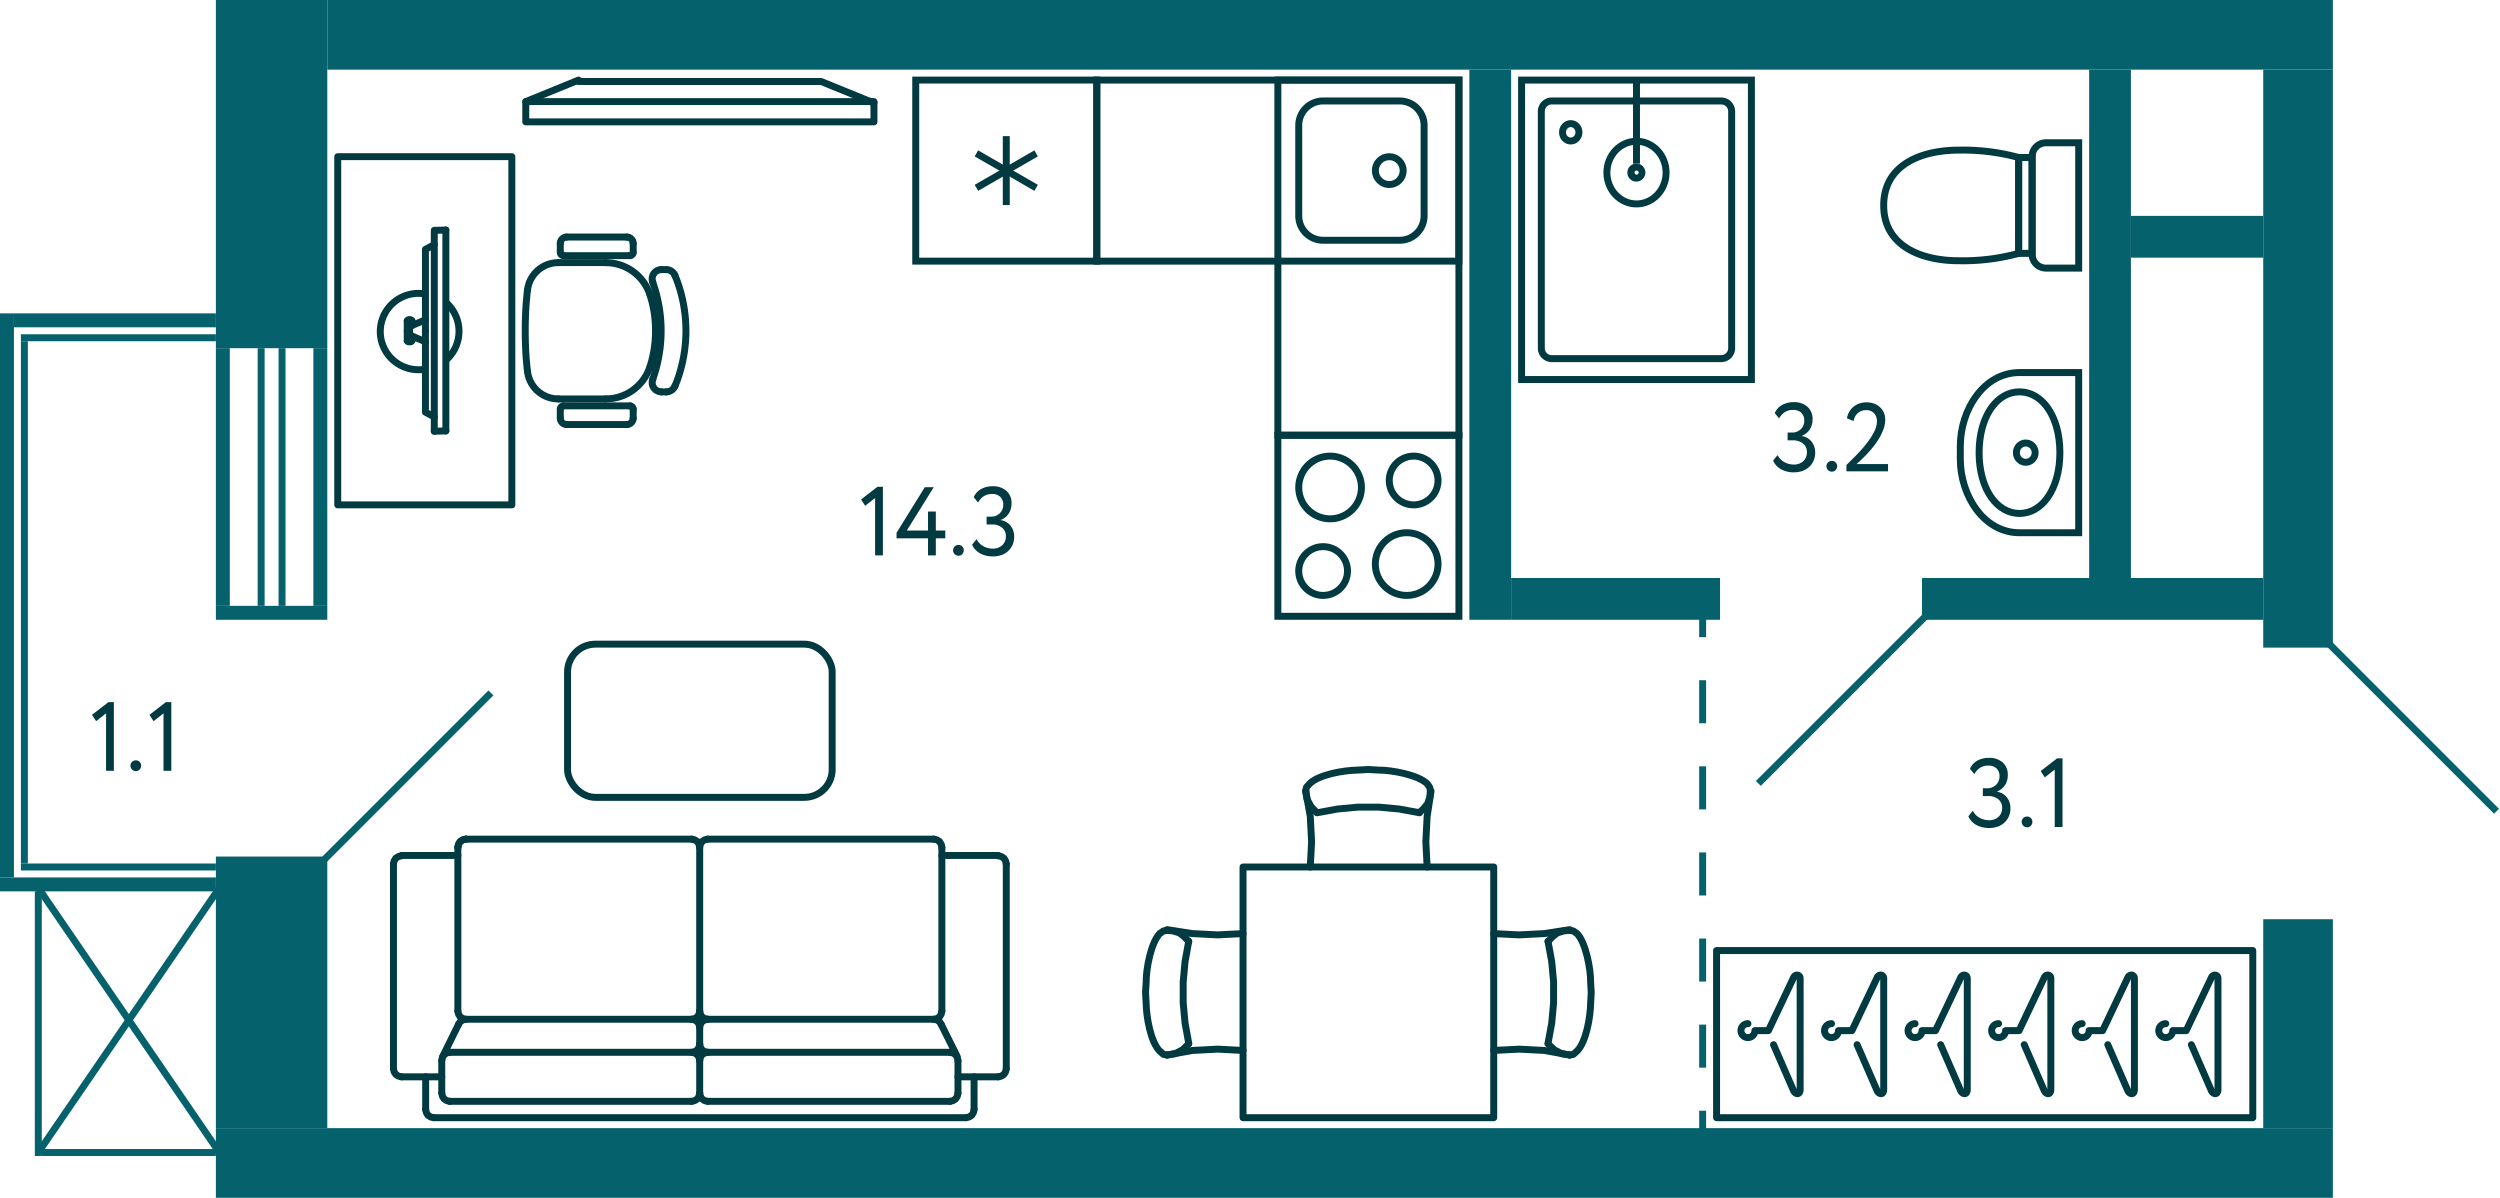 <svg xmlns="http://www.w3.org/2000/svg" width="359" height="172" viewBox="0 0 359 172">
  <title>3-7fl_12</title>
  <g id="Слой_2" data-name="Слой 2">
    <g id="_3-7fl_12" data-name="3-7fl_12">
      <g id="m">
        <g>
          <polyline points="125.5 17.5 75.5 17.5 75.5 14.591 125.5 14.591 125.5 17.5" fill="none" stroke="#023a42" stroke-linecap="round" stroke-linejoin="round"/>
          <line x1="83.076" y1="11.5" x2="75.5" y2="14.591" fill="none" stroke="#023a42" stroke-linecap="round" stroke-linejoin="round"/>
          <polyline points="83.076 11.704 117.924 11.704 125.5 14.795" fill="none" stroke="#023a42" stroke-linecap="round" stroke-linejoin="round"/>
        </g>
        <g>
          <g>
            <polyline points="73.5 72.5 73.5 22.5 48.5 22.5 48.5 72.5 73.5 72.5" fill="none" stroke="#023a42" stroke-linecap="round" stroke-linejoin="round"/>
            <g>
              <line x1="64.025" y1="61.881" x2="64.025" y2="33.036" fill="none" stroke="#023a42" stroke-linecap="round" stroke-linejoin="round"/>
              <polyline points="58.815 45.927 58.615 45.927 58.481 46.064" fill="none" stroke="#023a42" stroke-linecap="round" stroke-linejoin="round"/>
              <polyline points="58.815 45.927 59.017 45.927 59.15 46.064" fill="none" stroke="#023a42" stroke-linecap="round" stroke-linejoin="round"/>
              <polyline points="58.481 47.499 58.481 46.064 59.15 46.064 59.15 46.747" fill="none" stroke="#023a42" stroke-linecap="round" stroke-linejoin="round"/>
              <polyline points="58.815 47.499 58.815 46.884 61.093 45.927" fill="none" stroke="#023a42" stroke-linecap="round" stroke-linejoin="round"/>
              <polyline points="58.815 49.073 58.614 49.073 58.481 48.936" fill="none" stroke="#023a42" stroke-linecap="round" stroke-linejoin="round"/>
              <polyline points="58.815 49.073 59.016 49.073 59.15 48.936" fill="none" stroke="#023a42" stroke-linecap="round" stroke-linejoin="round"/>
              <polyline points="58.481 47.5 58.481 48.936 59.15 48.936 59.15 48.252" fill="none" stroke="#023a42" stroke-linecap="round" stroke-linejoin="round"/>
              <polyline points="58.815 47.5 58.815 48.116 61.093 49.073" fill="none" stroke="#023a42" stroke-linecap="round" stroke-linejoin="round"/>
              <polyline points="61.093 47.5 61.093 35.812 62.363 35.129" fill="none" stroke="#023a42" stroke-linecap="round" stroke-linejoin="round"/>
              <polyline points="61.093 47.5 61.093 59.189 62.363 59.872" fill="none" stroke="#023a42" stroke-linecap="round" stroke-linejoin="round"/>
              <line x1="64.025" y1="61.882" x2="62.363" y2="61.923" fill="none" stroke="#023a42" stroke-linecap="round" stroke-linejoin="round"/>
              <polyline points="64.025 33.037 62.363 33.078 62.363 61.923" fill="none" stroke="#023a42" stroke-linecap="round" stroke-linejoin="round"/>
            </g>
            <path d="M61.046,53.012a5.371,5.371,0,0,1-.947.083,5.483,5.483,0,1,1,.954-10.881" fill="none" stroke="#023a42" stroke-linejoin="round"/>
            <path d="M63.971,43.37a5.523,5.523,0,0,1,.009,8.4" fill="none" stroke="#023a42" stroke-linejoin="round"/>
          </g>
          <g>
            <line x1="80.169" y1="57.29" x2="86.975" y2="57.29" fill="none" stroke="#023a42" stroke-linecap="round" stroke-linejoin="round"/>
            <line x1="80.903" y1="58.285" x2="90.481" y2="58.285" fill="none" stroke="#023a42" stroke-linecap="round" stroke-linejoin="round"/>
            <line x1="90.034" y1="60.962" x2="81.349" y2="60.962" fill="none" stroke="#023a42" stroke-linecap="round" stroke-linejoin="round"/>
            <line x1="86.975" y1="37.71" x2="80.169" y2="37.71" fill="none" stroke="#023a42" stroke-linecap="round" stroke-linejoin="round"/>
            <line x1="80.903" y1="36.715" x2="90.481" y2="36.715" fill="none" stroke="#023a42" stroke-linecap="round" stroke-linejoin="round"/>
            <line x1="90.034" y1="34.038" x2="81.349" y2="34.038" fill="none" stroke="#023a42" stroke-linecap="round" stroke-linejoin="round"/>
            <path d="M93.357,42.4l-.149-.412a6.668,6.668,0,0,0-5.786-4.254l-.447-.012" fill="none" stroke="#023a42" stroke-linecap="round" stroke-linejoin="round"/>
            <path d="M94.983,38.716l-.194.012a1.338,1.338,0,0,0-1.112,1.578l.058.183" fill="none" stroke="#023a42" stroke-linecap="round" stroke-linejoin="round"/>
            <path d="M86.975,57.279l.447-.012a6.67,6.67,0,0,0,5.786-4.254l.149-.412" fill="none" stroke="#023a42" stroke-linecap="round" stroke-linejoin="round"/>
            <path d="M93.735,54.5l-.058.2a1.33,1.33,0,0,0,1.054,1.544l.207.023" fill="none" stroke="#023a42" stroke-linecap="round" stroke-linejoin="round"/>
            <path d="M93.723,54.5l.252-.755a20.715,20.715,0,0,0,0-12.49l-.252-.755" fill="none" stroke="#023a42" stroke-linecap="round" stroke-linejoin="round"/>
            <path d="M93.357,52.6l.206-.709a17.14,17.14,0,0,0,0-8.784l-.206-.709" fill="none" stroke="#023a42" stroke-linecap="round" stroke-linejoin="round"/>
            <path d="M96.908,39.54l-.08-.183a1.411,1.411,0,0,0-.951-.629l-.195-.012" fill="none" stroke="#023a42" stroke-linecap="round" stroke-linejoin="round"/>
            <path d="M96.92,55.46l.286-.72a20.9,20.9,0,0,0,0-14.48l-.286-.72" fill="none" stroke="#023a42" stroke-linecap="round" stroke-linejoin="round"/>
            <path d="M95.682,56.272l.195-.011a1.414,1.414,0,0,0,.951-.629l.08-.183" fill="none" stroke="#023a42" stroke-linecap="round" stroke-linejoin="round"/>
            <line x1="94.983" y1="56.284" x2="95.682" y2="56.284" fill="none" stroke="#023a42" stroke-linecap="round" stroke-linejoin="round"/>
            <line x1="95.682" y1="38.716" x2="94.983" y2="38.716" fill="none" stroke="#023a42" stroke-linecap="round" stroke-linejoin="round"/>
            <path d="M90.034,60.95l.172-.011a.934.934,0,0,0,.7-.7l.011-.172" fill="none" stroke="#023a42" stroke-linecap="round" stroke-linejoin="round"/>
            <line x1="90.928" y1="58.731" x2="90.928" y2="60.069" fill="none" stroke="#023a42" stroke-linecap="round" stroke-linejoin="round"/>
            <polyline points="90.916 58.731 90.905 58.617 90.859 58.514 90.79 58.422 90.698 58.354 90.595 58.308 90.481 58.297" fill="none" stroke="#023a42" stroke-linecap="round" stroke-linejoin="round"/>
            <path d="M90.916,34.931l-.011-.172a.934.934,0,0,0-.7-.7l-.172-.011" fill="none" stroke="#023a42" stroke-linecap="round" stroke-linejoin="round"/>
            <line x1="90.928" y1="36.269" x2="90.928" y2="34.931" fill="none" stroke="#023a42" stroke-linecap="round" stroke-linejoin="round"/>
            <polyline points="90.481 36.703 90.595 36.692 90.698 36.646 90.79 36.577 90.859 36.486 90.905 36.383 90.916 36.269" fill="none" stroke="#023a42" stroke-linecap="round" stroke-linejoin="round"/>
            <path d="M80.169,37.721l-.366.012a4.441,4.441,0,0,0-4,3.591l-.057.354" fill="none" stroke="#023a42" stroke-linecap="round" stroke-linejoin="round"/>
            <path d="M75.747,53.322l.057.354a4.441,4.441,0,0,0,4,3.591l.366.012" fill="none" stroke="#023a42" stroke-linecap="round" stroke-linejoin="round"/>
            <path d="M80.467,60.069l.012.172a.932.932,0,0,0,.7.7l.171.011" fill="none" stroke="#023a42" stroke-linecap="round" stroke-linejoin="round"/>
            <line x1="80.456" y1="60.069" x2="80.456" y2="58.731" fill="none" stroke="#023a42" stroke-linecap="round" stroke-linejoin="round"/>
            <polyline points="80.903 58.297 80.788 58.308 80.685 58.354 80.593 58.422 80.524 58.514 80.479 58.617 80.467 58.731" fill="none" stroke="#023a42" stroke-linecap="round" stroke-linejoin="round"/>
            <path d="M81.349,34.05l-.171.011a.932.932,0,0,0-.7.7l-.012.172" fill="none" stroke="#023a42" stroke-linecap="round" stroke-linejoin="round"/>
            <line x1="80.456" y1="34.931" x2="80.456" y2="36.269" fill="none" stroke="#023a42" stroke-linecap="round" stroke-linejoin="round"/>
            <polyline points="80.467 36.269 80.479 36.383 80.524 36.486 80.593 36.577 80.685 36.646 80.788 36.692 80.903 36.703" fill="none" stroke="#023a42" stroke-linecap="round" stroke-linejoin="round"/>
            <path d="M75.735,41.69l-.16,1.647a56.981,56.981,0,0,0,0,8.315l.16,1.658" fill="none" stroke="#023a42" stroke-linecap="round" stroke-linejoin="round"/>
          </g>
        </g>
        <g>
          <rect x="178.5" y="124.5" width="36" height="36" fill="none" stroke="#023a42" stroke-linecap="round" stroke-linejoin="round"/>
          <g>
            <polyline points="204.937 124.5 204.75 120.867 204.937 117.234 205.5 113.601" fill="none" stroke="#023a42" stroke-linecap="round" stroke-linejoin="round"/>
            <polyline points="187.5 113.601 188.156 117.234 188.344 120.867 188.156 124.5" fill="none" stroke="#023a42" stroke-linecap="round" stroke-linejoin="round"/>
            <path d="M187.5,113.6l.094-.531.469-.532c1.344-1.335,4.989-1.926,6.844-1.949l1.593-.089,1.5.089c1.8-.018,5.624.673,6.938,1.949l.375.532.093.531" fill="none" stroke="#023a42" stroke-linecap="round" stroke-linejoin="round"/>
            <polyline points="189.188 116.703 192.094 116.171 195 115.905 198 115.905 200.906 116.171 203.813 116.703" fill="none" stroke="#023a42" stroke-linecap="round" stroke-linejoin="round"/>
            <polyline points="205.406 113.601 205.313 114.487 205.031 115.373 204.469 116.082 203.813 116.703" fill="none" stroke="#023a42" stroke-linecap="round" stroke-linejoin="round"/>
            <polyline points="189.094 116.703 188.25 115.816 187.688 114.753 187.5 113.601" fill="none" stroke="#023a42" stroke-linecap="round" stroke-linejoin="round"/>
          </g>
          <g>
            <polyline points="178.5 134.063 174.867 134.25 171.234 134.063 167.601 133.5" fill="none" stroke="#023a42" stroke-linecap="round" stroke-linejoin="round"/>
            <polyline points="167.601 151.5 171.234 150.844 174.867 150.656 178.5 150.844" fill="none" stroke="#023a42" stroke-linecap="round" stroke-linejoin="round"/>
            <path d="M167.6,151.5l-.531-.094-.532-.469c-1.335-1.344-1.926-4.989-1.949-6.844L164.5,142.5l.089-1.5c-.018-1.8.673-5.624,1.949-6.938l.532-.375.531-.093" fill="none" stroke="#023a42" stroke-linecap="round" stroke-linejoin="round"/>
            <polyline points="170.703 149.812 170.171 146.906 169.905 144 169.905 141 170.171 138.094 170.703 135.187" fill="none" stroke="#023a42" stroke-linecap="round" stroke-linejoin="round"/>
            <polyline points="167.601 133.594 168.487 133.687 169.373 133.969 170.082 134.531 170.703 135.187" fill="none" stroke="#023a42" stroke-linecap="round" stroke-linejoin="round"/>
            <polyline points="170.703 149.906 169.816 150.75 168.753 151.312 167.601 151.5" fill="none" stroke="#023a42" stroke-linecap="round" stroke-linejoin="round"/>
          </g>
          <g>
            <polyline points="214.5 134.063 218.133 134.25 221.766 134.063 225.399 133.5" fill="none" stroke="#023a42" stroke-linecap="round" stroke-linejoin="round"/>
            <polyline points="225.399 151.5 221.766 150.844 218.133 150.656 214.5 150.844" fill="none" stroke="#023a42" stroke-linecap="round" stroke-linejoin="round"/>
            <path d="M225.4,151.5l.531-.094.532-.469c1.335-1.344,1.926-4.989,1.949-6.844l.089-1.593-.089-1.5c.018-1.8-.673-5.624-1.949-6.938l-.532-.375-.531-.093" fill="none" stroke="#023a42" stroke-linecap="round" stroke-linejoin="round"/>
            <polyline points="222.297 149.812 222.829 146.906 223.095 144 223.095 141 222.829 138.094 222.297 135.187" fill="none" stroke="#023a42" stroke-linecap="round" stroke-linejoin="round"/>
            <polyline points="225.399 133.594 224.513 133.687 223.627 133.969 222.918 134.531 222.297 135.187" fill="none" stroke="#023a42" stroke-linecap="round" stroke-linejoin="round"/>
            <polyline points="222.297 149.906 223.184 150.75 224.247 151.312 225.399 151.5" fill="none" stroke="#023a42" stroke-linecap="round" stroke-linejoin="round"/>
          </g>
        </g>
        <g>
          <rect x="246.5" y="136.5" width="77" height="24" fill="none" stroke="#023a42" stroke-linecap="round" stroke-linejoin="round"/>
          <path d="M314.681,150.021,317.5,156.5c.235.657.969.817,1,0v-16c0-.577-.757-.7-1,0l-3.562,7.5H312a1,1,0,1,1-1-1" fill="none" stroke="#023a42" stroke-linecap="round" stroke-linejoin="round"/>
          <path d="M302.681,150.021,305.5,156.5c.235.657.969.817,1,0v-16c0-.577-.757-.7-1,0l-3.562,7.5H300a1,1,0,1,1-1-1" fill="none" stroke="#023a42" stroke-linecap="round" stroke-linejoin="round"/>
          <path d="M290.681,150.021,293.5,156.5c.235.657.969.817,1,0v-16c0-.577-.757-.7-1,0l-3.562,7.5H288a1,1,0,1,1-1-1" fill="none" stroke="#023a42" stroke-linecap="round" stroke-linejoin="round"/>
          <path d="M278.681,150.021,281.5,156.5c.235.657.969.817,1,0v-16c0-.577-.757-.7-1,0l-3.562,7.5H276a1,1,0,1,1-1-1" fill="none" stroke="#023a42" stroke-linecap="round" stroke-linejoin="round"/>
          <path d="M266.681,150.021,269.5,156.5c.235.657.969.817,1,0v-16c0-.577-.757-.7-1,0l-3.562,7.5H264a1,1,0,1,1-1-1" fill="none" stroke="#023a42" stroke-linecap="round" stroke-linejoin="round"/>
          <path d="M254.681,150.021,257.5,156.5c.235.657.969.817,1,0v-16c0-.577-.757-.7-1,0l-3.562,7.5H252a1,1,0,1,1-1-1" fill="none" stroke="#023a42" stroke-linecap="round" stroke-linejoin="round"/>
        </g>
        <g>
          <line x1="66.904" y1="146.368" x2="99.32" y2="146.368" fill="none" stroke="#023a42" stroke-linecap="round" stroke-linejoin="round"/>
          <line x1="66.904" y1="120.5" x2="99.32" y2="120.5" fill="none" stroke="#023a42" stroke-linecap="round" stroke-linejoin="round"/>
          <line x1="62.28" y1="160.5" x2="138.72" y2="160.5" fill="none" stroke="#023a42" stroke-linecap="round" stroke-linejoin="round"/>
          <line x1="64.592" y1="158.153" x2="99.32" y2="158.153" fill="none" stroke="#023a42" stroke-linecap="round" stroke-linejoin="round"/>
          <line x1="64.592" y1="151.111" x2="99.32" y2="151.111" fill="none" stroke="#023a42" stroke-linecap="round" stroke-linejoin="round"/>
          <line x1="65.748" y1="145.194" x2="65.748" y2="121.674" fill="none" stroke="#023a42" stroke-linecap="round" stroke-linejoin="round"/>
          <line x1="56.5" y1="153.458" x2="56.5" y2="124.07" fill="none" stroke="#023a42" stroke-linecap="round" stroke-linejoin="round"/>
          <line x1="57.656" y1="122.847" x2="65.748" y2="122.847" fill="none" stroke="#023a42" stroke-linecap="round" stroke-linejoin="round"/>
          <polyline points="56.5 124.07 56.596 123.63 56.837 123.239 57.222 122.994 57.656 122.896" fill="none" stroke="#023a42" stroke-linecap="round" stroke-linejoin="round"/>
          <polyline points="65.748 121.674 65.844 121.234 66.085 120.843 66.47 120.598 66.904 120.5" fill="none" stroke="#023a42" stroke-linecap="round" stroke-linejoin="round"/>
          <polyline points="65.748 121.674 65.844 121.234 66.085 120.843 66.47 120.598 66.904 120.5" fill="none" stroke="#023a42" stroke-linecap="round" stroke-linejoin="round"/>
          <line x1="61.124" y1="159.326" x2="61.124" y2="154.632" fill="none" stroke="#023a42" stroke-linecap="round" stroke-linejoin="round"/>
          <line x1="63.436" y1="156.979" x2="63.436" y2="152.285" fill="none" stroke="#023a42" stroke-linecap="round" stroke-linejoin="round"/>
          <line x1="57.656" y1="154.632" x2="63.436" y2="154.632" fill="none" stroke="#023a42" stroke-linecap="round" stroke-linejoin="round"/>
          <polyline points="57.656 154.632 57.222 154.534 56.837 154.29 56.596 153.899 56.5 153.459" fill="none" stroke="#023a42" stroke-linecap="round" stroke-linejoin="round"/>
          <line x1="65.844" y1="147.102" x2="63.532" y2="151.796" fill="none" stroke="#023a42" stroke-linecap="round" stroke-linejoin="round"/>
          <polyline points="63.436 152.285 63.532 151.845 63.773 151.454 64.158 151.209 64.592 151.111" fill="none" stroke="#023a42" stroke-linecap="round" stroke-linejoin="round"/>
          <polyline points="65.844 147.102 66.085 146.71 66.47 146.466 66.904 146.368 66.47 146.27 66.085 146.026 65.844 145.635 65.748 145.194" fill="none" stroke="#023a42" stroke-linecap="round" stroke-linejoin="round"/>
          <polyline points="62.28 160.5 61.846 160.402 61.461 160.158 61.22 159.767 61.124 159.326" fill="none" stroke="#023a42" stroke-linecap="round" stroke-linejoin="round"/>
          <polyline points="64.592 158.153 64.158 158.055 63.773 157.811 63.532 157.419 63.436 156.979" fill="none" stroke="#023a42" stroke-linecap="round" stroke-linejoin="round"/>
          <line x1="144.5" y1="153.458" x2="144.5" y2="124.07" fill="none" stroke="#023a42" stroke-linecap="round" stroke-linejoin="round"/>
          <line x1="135.252" y1="145.194" x2="135.252" y2="121.674" fill="none" stroke="#023a42" stroke-linecap="round" stroke-linejoin="round"/>
          <line x1="100.476" y1="145.194" x2="100.476" y2="121.674" fill="none" stroke="#023a42" stroke-linecap="round" stroke-linejoin="round"/>
          <line x1="101.632" y1="120.5" x2="134.096" y2="120.5" fill="none" stroke="#023a42" stroke-linecap="round" stroke-linejoin="round"/>
          <polyline points="99.32 120.5 99.753 120.598 100.139 120.842 100.38 121.234 100.476 121.674 100.572 121.234 100.813 120.842 101.198 120.598 101.632 120.5" fill="none" stroke="#023a42" stroke-linecap="round" stroke-linejoin="round"/>
          <line x1="135.252" y1="122.847" x2="143.344" y2="122.847" fill="none" stroke="#023a42" stroke-linecap="round" stroke-linejoin="round"/>
          <polyline points="134.096 120.5 134.53 120.598 134.915 120.842 135.156 121.234 135.252 121.674" fill="none" stroke="#023a42" stroke-linecap="round" stroke-linejoin="round"/>
          <polyline points="143.344 122.896 143.778 122.994 144.163 123.238 144.404 123.63 144.5 124.07" fill="none" stroke="#023a42" stroke-linecap="round" stroke-linejoin="round"/>
          <line x1="101.632" y1="146.368" x2="134.096" y2="146.368" fill="none" stroke="#023a42" stroke-linecap="round" stroke-linejoin="round"/>
          <line x1="101.632" y1="151.111" x2="136.408" y2="151.111" fill="none" stroke="#023a42" stroke-linecap="round" stroke-linejoin="round"/>
          <line x1="101.632" y1="158.153" x2="136.408" y2="158.153" fill="none" stroke="#023a42" stroke-linecap="round" stroke-linejoin="round"/>
          <line x1="100.476" y1="156.979" x2="100.476" y2="152.285" fill="none" stroke="#023a42" stroke-linecap="round" stroke-linejoin="round"/>
          <line x1="100.476" y1="149.938" x2="100.476" y2="147.542" fill="none" stroke="#023a42" stroke-linecap="round" stroke-linejoin="round"/>
          <polyline points="100.476 149.938 100.38 150.378 100.139 150.769 99.753 151.014 99.32 151.111 99.753 151.209 100.139 151.454 100.38 151.845 100.476 152.285" fill="none" stroke="#023a42" stroke-linecap="round" stroke-linejoin="round"/>
          <polyline points="101.632 151.111 101.198 151.013 100.813 150.769 100.572 150.378 100.476 149.938" fill="none" stroke="#023a42" stroke-linecap="round" stroke-linejoin="round"/>
          <polyline points="100.476 152.285 100.572 151.845 100.813 151.454 101.198 151.209 101.632 151.111" fill="none" stroke="#023a42" stroke-linecap="round" stroke-linejoin="round"/>
          <polyline points="100.476 145.194 100.38 145.635 100.139 146.026 99.753 146.27 99.32 146.368" fill="none" stroke="#023a42" stroke-linecap="round" stroke-linejoin="round"/>
          <polyline points="101.632 146.368 101.198 146.27 100.813 146.026 100.572 145.635 100.476 145.194" fill="none" stroke="#023a42" stroke-linecap="round" stroke-linejoin="round"/>
          <polyline points="99.32 146.368 99.753 146.466 100.139 146.71 100.38 147.101 100.476 147.542 100.572 147.101 100.813 146.71 101.198 146.466 101.632 146.368" fill="none" stroke="#023a42" stroke-linecap="round" stroke-linejoin="round"/>
          <polyline points="100.476 156.979 100.38 157.419 100.139 157.81 99.753 158.055 99.32 158.153" fill="none" stroke="#023a42" stroke-linecap="round" stroke-linejoin="round"/>
          <polyline points="101.632 158.153 101.198 158.055 100.813 157.81 100.572 157.419 100.476 156.979" fill="none" stroke="#023a42" stroke-linecap="round" stroke-linejoin="round"/>
          <line x1="137.564" y1="156.979" x2="137.564" y2="152.285" fill="none" stroke="#023a42" stroke-linecap="round" stroke-linejoin="round"/>
          <line x1="139.876" y1="159.326" x2="139.876" y2="154.632" fill="none" stroke="#023a42" stroke-linecap="round" stroke-linejoin="round"/>
          <line x1="137.564" y1="154.632" x2="143.344" y2="154.632" fill="none" stroke="#023a42" stroke-linecap="round" stroke-linejoin="round"/>
          <polyline points="136.408 151.111 136.842 151.209 137.227 151.454 137.468 151.845 137.564 152.285" fill="none" stroke="#023a42" stroke-linecap="round" stroke-linejoin="round"/>
          <polyline points="135.252 145.194 135.156 145.635 134.915 146.026 134.53 146.27 134.096 146.368 134.53 146.466 134.915 146.71 135.156 147.102" fill="none" stroke="#023a42" stroke-linecap="round" stroke-linejoin="round"/>
          <line x1="135.156" y1="147.102" x2="137.42" y2="151.649" fill="none" stroke="#023a42" stroke-linecap="round" stroke-linejoin="round"/>
          <polyline points="144.5 153.458 144.404 153.899 144.163 154.29 143.777 154.534 143.344 154.632" fill="none" stroke="#023a42" stroke-linecap="round" stroke-linejoin="round"/>
          <polyline points="139.876 159.326 139.78 159.766 139.539 160.158 139.154 160.402 138.72 160.5" fill="none" stroke="#023a42" stroke-linecap="round" stroke-linejoin="round"/>
          <polyline points="137.564 156.979 137.468 157.419 137.227 157.81 136.842 158.055 136.408 158.153" fill="none" stroke="#023a42" stroke-linecap="round" stroke-linejoin="round"/>
        </g>
        <rect x="81.5" y="92.5" width="38" height="22" rx="4" fill="none" stroke="#023a42" stroke-linecap="round" stroke-linejoin="round"/>
      </g>
      <g id="sant">
        <g>
          <rect x="183.5" y="62.5" width="26" height="26" fill="none" stroke="#023a42" stroke-miterlimit="10"/>
          <path d="M190,79a3,3,0,1,1-3,3,3,3,0,0,1,3-3m0-1a4,4,0,1,0,4,4,4,4,0,0,0-4-4Z" fill="#023a42"/>
          <path d="M203,66a3,3,0,1,1-3,3,3,3,0,0,1,3-3m0-1a4,4,0,1,0,4,4,4,4,0,0,0-4-4Z" fill="#023a42"/>
          <path d="M191,66a4,4,0,1,1-4,4,4,4,0,0,1,4-4m0-1a5,5,0,1,0,5,5,5,5,0,0,0-5-5Z" fill="#023a42"/>
          <path d="M202,77a4,4,0,1,1-4,4,4,4,0,0,1,4-4m0-1a5,5,0,1,0,5,5,5,5,0,0,0-5-5Z" fill="#023a42"/>
        </g>
        <g>
          <rect x="183.5" y="11.5" width="26" height="26" transform="translate(172 221) rotate(-90)" fill="none" stroke="#023a42" stroke-miterlimit="10"/>
          <path d="M201,15a3,3,0,0,1,3,3V31a3,3,0,0,1-3,3H190a3,3,0,0,1-3-3V18a3,3,0,0,1,3-3h11m0-1H190a4,4,0,0,0-4,4V31a4,4,0,0,0,4,4h11a4,4,0,0,0,4-4V18a4,4,0,0,0-4-4Z" fill="#023a42"/>
          <circle cx="199.5" cy="24.5" r="2" fill="none" stroke="#023a42" stroke-miterlimit="10"/>
        </g>
        <g>
          <rect x="131.5" y="11.5" width="26" height="26" transform="translate(289 49) rotate(180)" fill="none" stroke="#023a42" stroke-miterlimit="10"/>
          <line x1="140.213" y1="22.025" x2="148.786" y2="26.975" fill="none" stroke="#023a42" stroke-miterlimit="10"/>
          <line x1="148.786" y1="22.025" x2="140.213" y2="26.975" fill="none" stroke="#023a42" stroke-miterlimit="10"/>
          <line x1="144.5" y1="29.45" x2="144.5" y2="19.55" fill="none" stroke="#023a42" stroke-miterlimit="10"/>
        </g>
        <polygon points="157.5 11.5 157.5 37.5 183.5 37.5 183.5 62.5 209.5 62.5 209.5 37.5 209.5 11.5 157.5 11.5" fill="none" stroke="#023a42" stroke-miterlimit="10" fill-rule="evenodd"/>
        <g>
          <path d="M298,54V76h-8c-4.941,0-8-5.231-8-10.077V64.077C282,59.231,285.059,54,290,54h8m1-1h-9c-5.4,0-9,5.538-9,11.077v1.846C281,71.462,284.6,77,290,77h9V53Z" fill="#023a42"/>
          <path d="M290,56.769c3.071,0,5.3,3.462,5.3,8.231s-2.229,8.231-5.3,8.231-5.3-3.462-5.3-8.231,2.229-8.231,5.3-8.231m0-1c-3.479,0-6.3,3.623-6.3,9.231s2.821,9.231,6.3,9.231,6.3-3.623,6.3-9.231-2.821-9.231-6.3-9.231Z" fill="#023a42"/>
          <ellipse cx="290.9" cy="65" rx="1.35" ry="1.385" fill="none" stroke="#023a42" stroke-miterlimit="10"/>
        </g>
        <g>
          <path d="M286.155,26.155h18a0,0,0,0,1,0,0v4.69a2,2,0,0,1-2,2h-14a2,2,0,0,1-2-2v-4.69a0,0,0,0,1,0,0Z" transform="translate(324.655 -265.655) rotate(90)" fill="none" stroke="#023a42" stroke-miterlimit="10"/>
          <rect x="283.962" y="28.534" width="13.765" height="1.931" transform="translate(320.345 -261.345) rotate(90)" fill="none" stroke="#023a42" stroke-miterlimit="10"/>
          <path d="M289.879,36.382V22.618a30.254,30.254,0,0,0-8.613-1.059c-5.383,0-10.766,2.117-10.766,7.941s5.383,7.941,10.766,7.941A30.254,30.254,0,0,0,289.879,36.382Z" fill="none" stroke="#023a42" stroke-miterlimit="10"/>
        </g>
        <g>
          <g>
            <path d="M251,12V54H219V12h32m1-1H218V55h34V11Z" fill="#023a42"/>
            <path d="M247.167,15a1,1,0,0,1,1,1V50a1,1,0,0,1-1,1H222.833a1,1,0,0,1-1-1V16a1,1,0,0,1,1-1h24.334m0-1H222.833a2,2,0,0,0-2,2V50a2.006,2.006,0,0,0,2,2h24.334a2.006,2.006,0,0,0,2-2V16a2,2,0,0,0-2-2Z" fill="#023a42"/>
            <path d="M235,24.492a.293.293,0,1,1-.275.293.284.284,0,0,1,.275-.293m0-1a1.293,1.293,0,1,0,1.275,1.293A1.284,1.284,0,0,0,235,23.492Z" fill="#023a42"/>
            <ellipse cx="225.556" cy="19" rx="1.181" ry="1.25" fill="none" stroke="#023a42" stroke-miterlimit="10"/>
            <ellipse cx="235" cy="24.785" rx="4.25" ry="4.5" fill="none" stroke="#023a42" stroke-miterlimit="10"/>
          </g>
          <line x1="235" y1="23.5" x2="235" y2="11.5" fill="none" stroke="#023a42" stroke-miterlimit="10"/>
        </g>
      </g>
      <g id="l">
        <line x1="252.5" y1="112.5" x2="276.5" y2="88.5" fill="none" stroke="#05626c" stroke-miterlimit="10"/>
        <line x1="46.5" y1="123.5" x2="70.5" y2="99.5" fill="none" stroke="#05626c" stroke-miterlimit="10"/>
        <g>
          <line x1="244.5" y1="162.5" x2="244.5" y2="159.5" fill="none" stroke="#05626c" stroke-miterlimit="10"/>
          <line x1="244.5" y1="153.318" x2="244.5" y2="94.591" fill="none" stroke="#05626c" stroke-miterlimit="10" stroke-dasharray="6.182 6.182"/>
          <line x1="244.5" y1="91.5" x2="244.5" y2="88.5" fill="none" stroke="#05626c" stroke-miterlimit="10"/>
        </g>
        <line x1="334.5" y1="92.5" x2="358.5" y2="116.5" fill="none" stroke="#05626c" stroke-miterlimit="10"/>
        <rect x="326" y="100" width="41" height="25" transform="translate(459 -234) rotate(90)" fill="none"/>
        <line x1="31.5" y1="127.5" x2="5.5" y2="165.5" fill="none" stroke="#05626c" stroke-miterlimit="10"/>
        <line x1="31.5" y1="165.5" x2="5.5" y2="127.5" fill="none" stroke="#05626c" stroke-miterlimit="10"/>
      </g>
      <g id="s">
        <rect x="47" width="288" height="10" fill="#05626c"/>
        <rect x="31" width="16" height="50" fill="#05626c"/>
        <rect x="31" y="123" width="16" height="39" fill="#05626c"/>
        <rect x="325" y="132" width="10" height="30" fill="#05626c"/>
        <rect x="325" y="10" width="10" height="83" fill="#05626c"/>
        <rect x="31" y="87" width="16" height="2" fill="#05626c"/>
        <rect x="45" y="50" width="2" height="37" transform="translate(92 137) rotate(180)" fill="#05626c"/>
        <rect x="31" y="50" width="2" height="37" transform="translate(64 137) rotate(180)" fill="#05626c"/>
        <rect x="40" y="50" width="1" height="37" transform="translate(81 137) rotate(180)" fill="#05626c"/>
        <rect x="37" y="50" width="1" height="37" transform="translate(75 137) rotate(180)" fill="#05626c"/>
        <rect x="31" y="162" width="304" height="10" fill="#05626c"/>
        <rect x="211" y="10" width="6" height="79" fill="#05626c"/>
        <rect x="217" y="83" width="30" height="6" fill="#05626c"/>
        <rect x="276" y="83" width="49" height="6" fill="#05626c"/>
        <rect x="306" y="31" width="19" height="6" transform="translate(631 68) rotate(180)" fill="#05626c"/>
        <rect x="300" y="10" width="6" height="73" transform="translate(606 93) rotate(180)" fill="#05626c"/>
        <rect y="126" width="31" height="2" transform="translate(31 254) rotate(180)" fill="#05626c"/>
        <rect y="45" width="2" height="81" transform="translate(2 171) rotate(180)" fill="#05626c"/>
        <rect x="2" y="45" width="29" height="2" transform="translate(33 92) rotate(180)" fill="#05626c"/>
        <rect x="3" y="48" width="28" height="1" transform="translate(34 97) rotate(180)" fill="#05626c"/>
        <rect x="3" y="124" width="28" height="1" transform="translate(34 249) rotate(180)" fill="#05626c"/>
        <rect x="3" y="49" width="1" height="75" transform="translate(7 173) rotate(180)" fill="#05626c"/>
        <rect x="5" y="128" width="1" height="38" transform="translate(11 294) rotate(180)" fill="#05626c"/>
        <rect x="6" y="165" width="25" height="1" transform="translate(37 331) rotate(180)" fill="#05626c"/>
      </g>
      <g id="t">
        <g>
          <g>
            <path d="M15.566,100.829h.784v9.857H15.23v-8.247l-1.428,1.12-.588-.911Z" fill="#023a42"/>
            <path d="M18.73,109.93a.729.729,0,0,1,.217-.512.76.76,0,0,1,.581-.23.686.686,0,0,1,.532.23.744.744,0,0,1,.211.512.818.818,0,0,1-.211.559.677.677,0,0,1-.532.238.748.748,0,0,1-.581-.238A.8.8,0,0,1,18.73,109.93Z" fill="#023a42"/>
            <path d="M23.812,100.829H24.6v9.857h-1.12v-8.247l-1.428,1.12-.588-.911Z" fill="#023a42"/>
          </g>
          <g>
            <path d="M257.586,67.826a3.7,3.7,0,0,1-1.806-.428,2.632,2.632,0,0,1-1.161-1.252l.643-.8a2.417,2.417,0,0,0,.98,1.022,2.682,2.682,0,0,0,1.3.336,1.934,1.934,0,0,0,1.429-.5,1.712,1.712,0,0,0,.5-1.261,1.526,1.526,0,0,0-.56-1.252,2.217,2.217,0,0,0-1.442-.455h-.77v-1.12h.7a1.647,1.647,0,0,0,.63-.126,1.84,1.84,0,0,0,.547-.343,1.58,1.58,0,0,0,.377-.532,1.68,1.68,0,0,0,.141-.693,1.531,1.531,0,0,0-.421-1.141,1.607,1.607,0,0,0-1.176-.413,2.138,2.138,0,0,0-1.21.322,2.538,2.538,0,0,0-.806.9l-.63-.77a2.456,2.456,0,0,1,1.05-1.162,3.338,3.338,0,0,1,1.68-.406,2.837,2.837,0,0,1,1.967.658,2.319,2.319,0,0,1,.736,1.821,2.613,2.613,0,0,1-.386,1.414,2.414,2.414,0,0,1-1.141.937v.042a2.126,2.126,0,0,1,.812.287,2.189,2.189,0,0,1,.595.538,2.354,2.354,0,0,1,.372.715,2.687,2.687,0,0,1,.126.826,2.831,2.831,0,0,1-.239,1.183,2.64,2.64,0,0,1-.651.9,2.813,2.813,0,0,1-.973.567A3.652,3.652,0,0,1,257.586,67.826Z" fill="#023a42"/>
            <path d="M262.276,66.93a.73.73,0,0,1,.217-.511.764.764,0,0,1,.581-.231.691.691,0,0,1,.532.231.744.744,0,0,1,.21.511.817.817,0,0,1-.21.56.681.681,0,0,1-.532.239.752.752,0,0,1-.581-.239A.8.8,0,0,1,262.276,66.93Z" fill="#023a42"/>
            <path d="M265.146,66.775q.6-.585,1.358-1.35a20.3,20.3,0,0,0,1.428-1.6,11.229,11.229,0,0,0,1.134-1.7,3.483,3.483,0,0,0,.462-1.644,1.66,1.66,0,0,0-.4-1.122,1.5,1.5,0,0,0-1.2-.46,1.759,1.759,0,0,0-1.092.384,1.863,1.863,0,0,0-.658,1.183l-.952-.392a2.61,2.61,0,0,1,.343-.972,2.643,2.643,0,0,1,1.47-1.17,3.162,3.162,0,0,1,.987-.155,3.006,3.006,0,0,1,1.19.218,2.52,2.52,0,0,1,.84.568,2.219,2.219,0,0,1,.5.791,2.608,2.608,0,0,1,.161.9,4.015,4.015,0,0,1-.252,1.379,7.7,7.7,0,0,1-.644,1.344,10.917,10.917,0,0,1-.868,1.239q-.476.587-.938,1.071t-.84.833c-.252.234-.443.405-.574.519h4.522v1.049h-5.978Z" fill="#023a42"/>
          </g>
          <g>
            <path d="M285.623,118.9a3.715,3.715,0,0,1-1.807-.427,2.632,2.632,0,0,1-1.161-1.252l.643-.8a2.411,2.411,0,0,0,.98,1.022,2.683,2.683,0,0,0,1.3.336,1.933,1.933,0,0,0,1.428-.5,1.71,1.71,0,0,0,.5-1.26,1.524,1.524,0,0,0-.56-1.252,2.211,2.211,0,0,0-1.442-.455h-.77v-1.12h.7a1.647,1.647,0,0,0,.63-.126,1.83,1.83,0,0,0,.547-.344,1.593,1.593,0,0,0,.378-.531,1.7,1.7,0,0,0,.14-.694,1.523,1.523,0,0,0-.421-1.14,1.6,1.6,0,0,0-1.175-.414,2.139,2.139,0,0,0-1.211.322,2.547,2.547,0,0,0-.806.9l-.629-.769a2.44,2.44,0,0,1,1.049-1.162,3.332,3.332,0,0,1,1.681-.407,2.83,2.83,0,0,1,1.966.659,2.312,2.312,0,0,1,.736,1.82,2.613,2.613,0,0,1-.386,1.414,2.4,2.4,0,0,1-1.141.937v.042a2.11,2.11,0,0,1,.812.288,2.192,2.192,0,0,1,.6.538,2.369,2.369,0,0,1,.371.714,2.694,2.694,0,0,1,.126.827,2.827,2.827,0,0,1-.239,1.182,2.63,2.63,0,0,1-.651.9,2.813,2.813,0,0,1-.973.567A3.65,3.65,0,0,1,285.623,118.9Z" fill="#023a42"/>
            <path d="M290.313,118a.731.731,0,0,1,.216-.511.764.764,0,0,1,.581-.231.691.691,0,0,1,.532.231.747.747,0,0,1,.211.511.823.823,0,0,1-.211.561.68.68,0,0,1-.532.238.752.752,0,0,1-.581-.238A.8.8,0,0,1,290.313,118Z" fill="#023a42"/>
            <path d="M295.394,108.9h.784v9.856h-1.12v-8.246l-1.428,1.121-.588-.91Z" fill="#023a42"/>
          </g>
          <g>
            <path d="M126,69.9h.784v9.856h-1.12V71.512l-1.428,1.121-.588-.91Z" fill="#023a42"/>
            <path d="M133.265,77.309h-4.522v-.8l4.06-6.551h1.288l-3.878,6.229h3.052V73.459h1.12v2.729h1.358v1.121h-1.358v2.449h-1.12Z" fill="#023a42"/>
            <path d="M136.863,79a.732.732,0,0,1,.217-.511.761.761,0,0,1,.581-.231.689.689,0,0,1,.531.231A.743.743,0,0,1,138.4,79a.818.818,0,0,1-.211.561.678.678,0,0,1-.531.238.749.749,0,0,1-.581-.238A.805.805,0,0,1,136.863,79Z" fill="#023a42"/>
            <path d="M142.561,79.9a3.715,3.715,0,0,1-1.807-.427,2.632,2.632,0,0,1-1.161-1.252l.643-.8a2.411,2.411,0,0,0,.98,1.022,2.683,2.683,0,0,0,1.3.336,1.933,1.933,0,0,0,1.428-.5,1.71,1.71,0,0,0,.5-1.26,1.524,1.524,0,0,0-.56-1.252,2.211,2.211,0,0,0-1.442-.455h-.77v-1.12h.7a1.647,1.647,0,0,0,.63-.126,1.83,1.83,0,0,0,.547-.344,1.593,1.593,0,0,0,.378-.531,1.7,1.7,0,0,0,.14-.694,1.523,1.523,0,0,0-.421-1.14,1.6,1.6,0,0,0-1.175-.414,2.139,2.139,0,0,0-1.211.322,2.547,2.547,0,0,0-.806.9l-.629-.769a2.44,2.44,0,0,1,1.049-1.162,3.332,3.332,0,0,1,1.681-.407,2.83,2.83,0,0,1,1.966.659,2.312,2.312,0,0,1,.736,1.82,2.613,2.613,0,0,1-.386,1.414,2.4,2.4,0,0,1-1.141.937v.042a2.11,2.11,0,0,1,.812.288,2.192,2.192,0,0,1,.6.538,2.369,2.369,0,0,1,.371.714,2.694,2.694,0,0,1,.126.827,2.827,2.827,0,0,1-.239,1.182,2.63,2.63,0,0,1-.651.9,2.813,2.813,0,0,1-.973.567A3.65,3.65,0,0,1,142.561,79.9Z" fill="#023a42"/>
          </g>
        </g>
      </g>
    </g>
  </g>
</svg>
